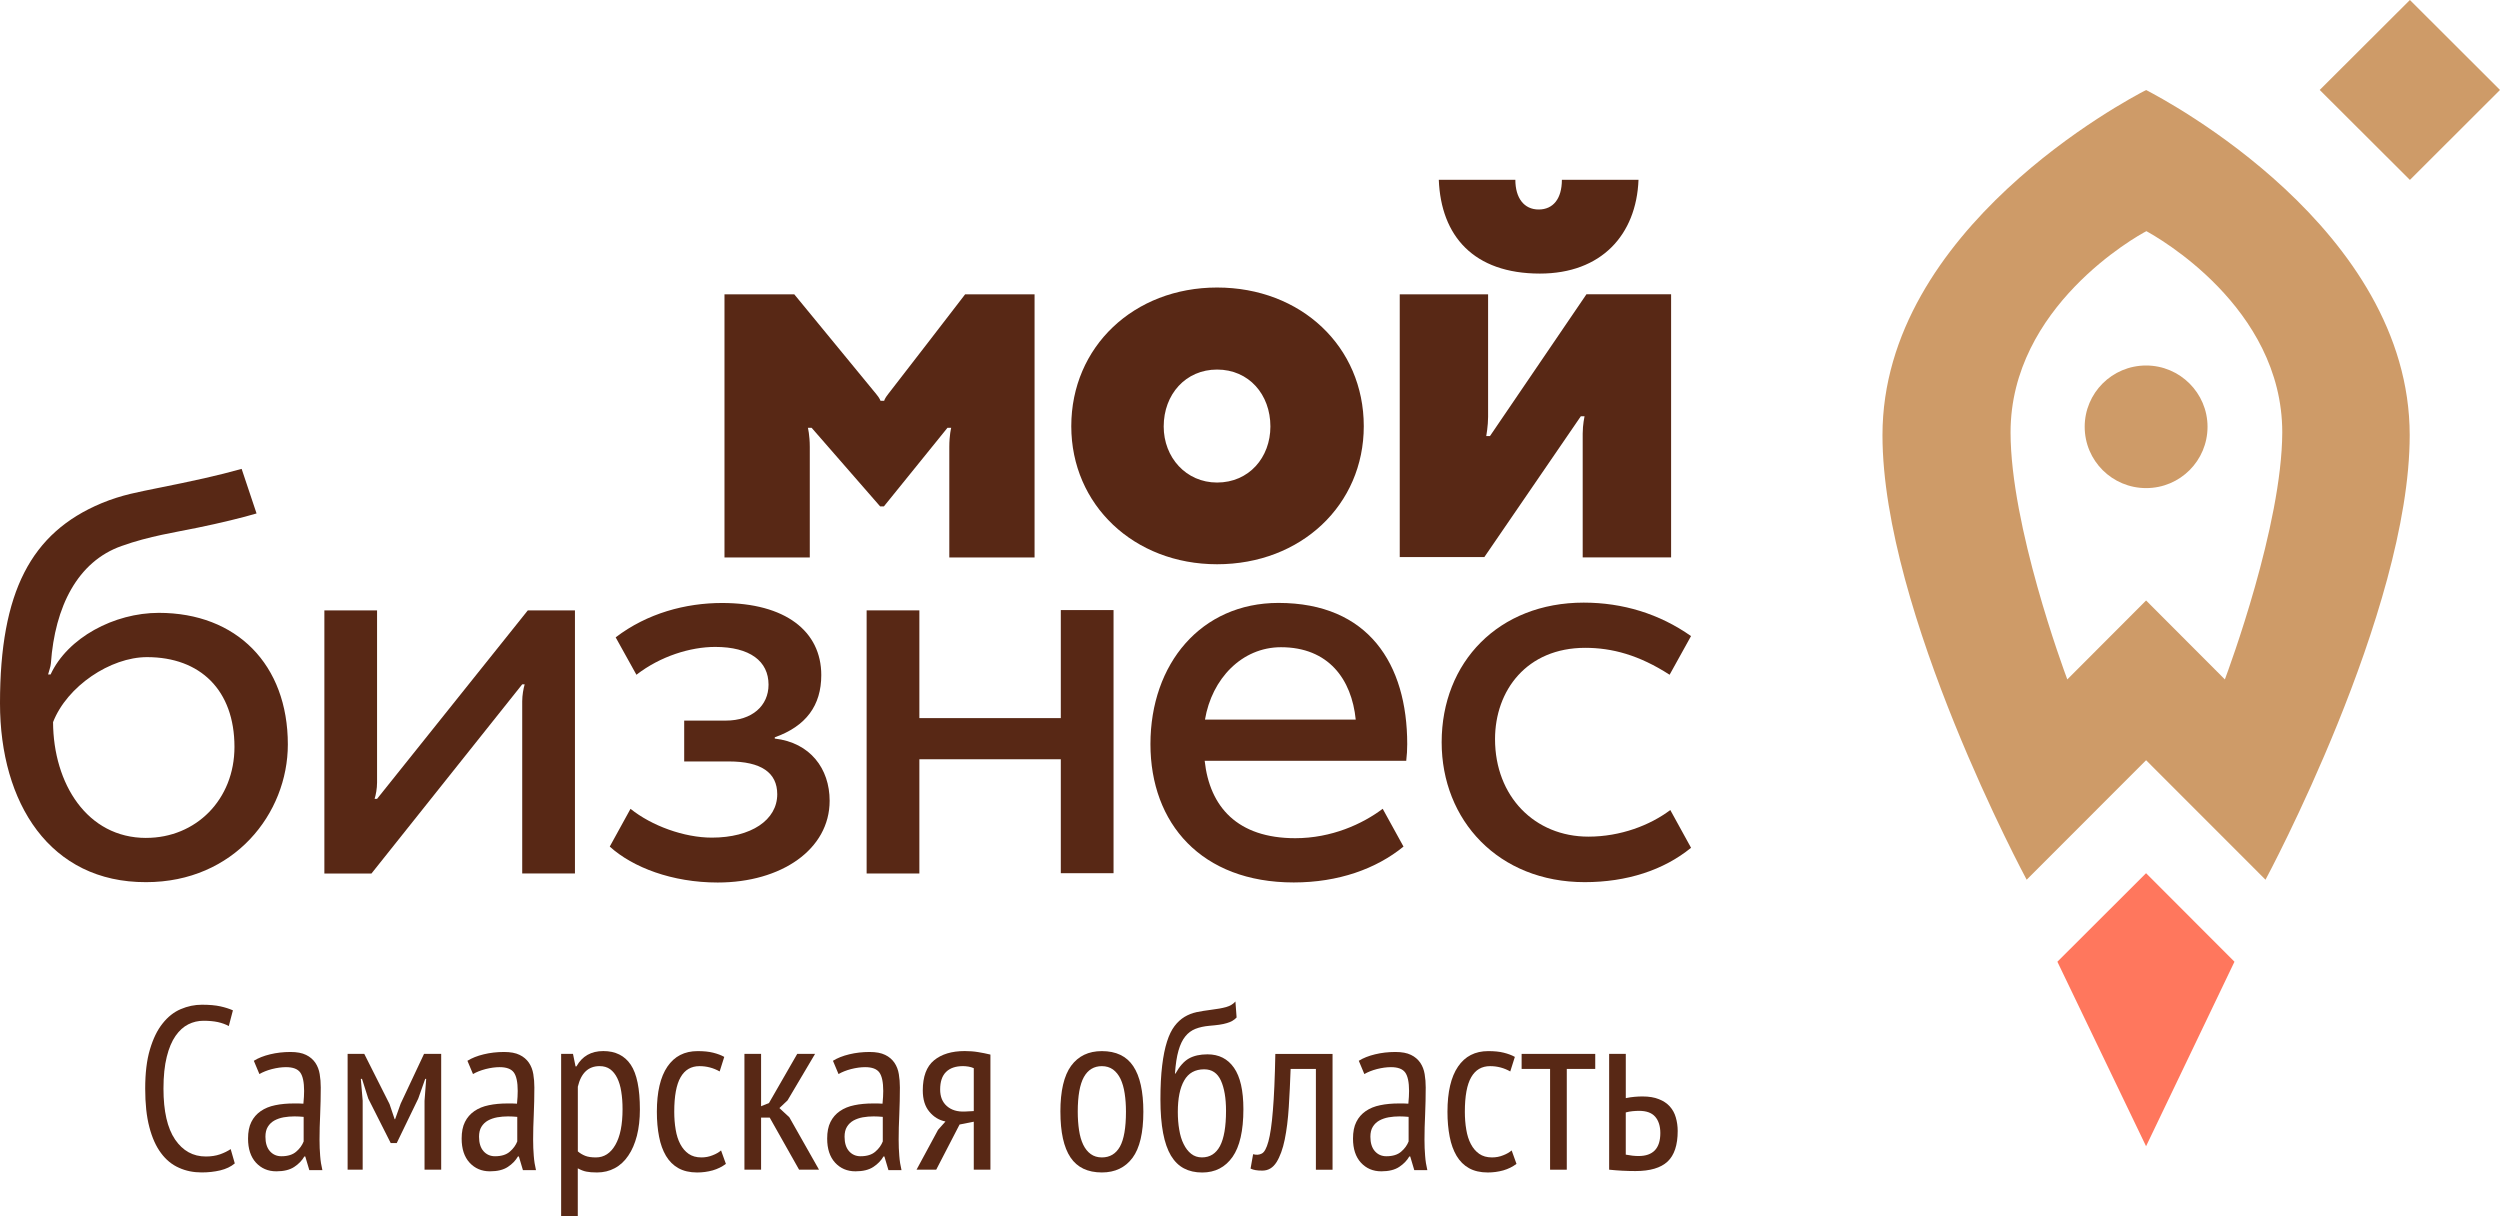<?xml version="1.0" encoding="UTF-8"?> <svg xmlns="http://www.w3.org/2000/svg" id="_Слой_1" data-name="Слой 1" viewBox="0 0 101.635 49.436"><defs><style> .cls-1 { fill: #582815; } .cls-1, .cls-2, .cls-3 { stroke-width: 0px; } .cls-2 { fill: #ce9b68; } .cls-3 { fill: #ff775d; } </style></defs><polygon class="cls-3" points="90.84 39.098 87.246 35.499 83.641 39.098 87.246 46.599 90.84 39.098"></polygon><path class="cls-2" d="M87.249,14.859c-1.387,0-2.498,1.12-2.498,2.491,0,1.385,1.123,2.493,2.498,2.493,1.387,0,2.496-1.12,2.496-2.493,0-1.372-1.123-2.491-2.496-2.491"></path><path class="cls-2" d="M87.247,3.66c-.757.39-10.717,5.638-10.717,14.032,0,7.186,5.862,18.072,5.862,18.072l4.855-4.858,4.855,4.858s5.862-10.886,5.862-18.072c0-8.394-9.96-13.642-10.717-14.032M90.45,27.621l-3.203-3.209-3.203,3.209c-.165-.441-2.307-6.255-2.307-10.043,0-5.108,5.13-7.979,5.522-8.18.391.214,5.524,3.071,5.524,8.18-.014,3.788-2.17,9.602-2.333,10.043"></path><polygon class="cls-2" points="101.635 3.657 97.972 0 94.306 3.657 97.972 7.314 101.635 3.657"></polygon><path class="cls-1" d="M10.429,20.874c-.543.163-1.477.391-2.396.579-.846.177-1.967.34-3.09.744-1.79.63-2.711,2.466-2.874,4.77-.012.151-.077.301-.114.453h.102c.693-1.497,2.585-2.505,4.4-2.505,3.163,0,5.245,2.102,5.245,5.35,0,2.806-2.182,5.598-5.762,5.598-3.909.014-5.94-3.209-5.94-7.273,0-4.532,1.263-6.934,4.125-8.131.844-.352,1.564-.465,2.219-.604,1.564-.313,2.483-.516,3.48-.793l.606,1.812ZM5.94,34.064c2.03,0,3.592-1.56,3.592-3.699,0-2.304-1.387-3.65-3.555-3.65-1.487,0-3.252,1.183-3.82,2.643.012,2.505,1.387,4.707,3.783,4.707"></path><path class="cls-1" d="M15.103,35.512h-1.916v-10.697h2.142v6.997c0,.25-.049.504-.1.665h.1l6.129-7.663h1.916v10.697h-2.144v-6.997c0-.252.051-.528.1-.693h-.1l-6.128,7.69Z"></path><path class="cls-1" d="M24.789,34.417l.844-1.535c.858.691,2.182,1.171,3.305,1.171,1.601,0,2.66-.718,2.66-1.763,0-.881-.655-1.334-1.967-1.334h-1.816v-1.661h1.69c1.072,0,1.739-.604,1.739-1.46,0-.956-.756-1.535-2.168-1.535-1.009,0-2.231.378-3.203,1.132l-.844-1.521c1.285-.982,2.849-1.397,4.324-1.397,2.573,0,4.035,1.145,4.035,2.932,0,1.234-.618,2.076-1.891,2.529v.051c1.436.163,2.231,1.22,2.231,2.529,0,1.977-1.965,3.323-4.552,3.323-1.853,0-3.454-.616-4.387-1.46"></path><polygon class="cls-1" points="43.126 35.511 43.126 30.867 37.376 30.867 37.376 35.511 35.232 35.511 35.232 24.814 37.376 24.814 37.376 29.194 43.126 29.194 43.126 24.802 45.27 24.802 45.27 35.499 43.126 35.499 43.126 35.511"></polygon><path class="cls-1" d="M57.17,30.918c.026-.214.039-.441.039-.667,0-3.26-1.577-5.74-5.234-5.74-3.151,0-5.205,2.479-5.205,5.74,0,3.221,2.068,5.624,5.825,5.624,1.814,0,3.354-.553,4.463-1.458l-.846-1.537c-.819.618-2.079,1.196-3.555,1.196-2.347,0-3.48-1.271-3.682-3.146h8.195v-.012ZM52.077,26.312c1.928,0,2.874,1.297,3.039,2.944h-6.129c.277-1.661,1.501-2.944,3.09-2.944"></path><path class="cls-1" d="M64.447,26.337c1.084,0,2.182.289,3.429,1.094,0,0,.543-.98.871-1.572-1.286-.905-2.774-1.36-4.363-1.36-3.454,0-5.775,2.416-5.775,5.677,0,3.17,2.307,5.687,5.815,5.687,1.714,0,3.214-.49,4.324-1.397l-.844-1.535c-.822.618-2.018,1.082-3.33,1.082-2.182,0-3.795-1.635-3.795-3.963,0-1.977,1.286-3.713,3.669-3.713"></path><path class="cls-1" d="M63.497,7.309c0,.767-.352,1.208-.944,1.208-.594,0-.948-.466-.948-1.208h-3.112c.087,2.279,1.412,3.813,4.11,3.813,2.496,0,3.922-1.572,4.009-3.813h-3.114Z"></path><path class="cls-1" d="M56.905,22.662v-10.697h3.592v4.984c0,.364-.075.779-.075.779h.151l3.922-5.764h3.442v10.697h-3.594v-5.034c0-.366.075-.704.075-.704h-.151l-3.922,5.724h-3.441v.014Z"></path><path class="cls-1" d="M49.479,11.689c3.417,0,5.964,2.404,5.964,5.638,0,3.197-2.547,5.612-5.964,5.612-3.38,0-5.927-2.415-5.927-5.612,0-3.233,2.547-5.638,5.927-5.638M49.479,19.617c1.298,0,2.168-1.019,2.168-2.279,0-1.295-.87-2.314-2.168-2.314-1.275,0-2.17,1.006-2.17,2.314,0,1.259.909,2.279,2.17,2.279"></path><path class="cls-1" d="M39.237,11.965s-3.002,3.902-3.128,4.053c-.15.187-.163.276-.163.276h-.151s-.026-.1-.175-.276c-.216-.265-3.33-4.053-3.33-4.053h-2.837v10.697h3.468v-4.492c0-.478-.077-.779-.077-.779h.151l2.786,3.196h.153l2.585-3.196h.151s-.077.289-.077.779v4.492h3.466v-10.697h-2.823Z"></path><path class="cls-1" d="M9.545,47.297c-.157.133-.354.226-.592.284-.238.056-.49.083-.754.083-.334,0-.642-.061-.922-.189-.284-.124-.528-.323-.73-.597-.204-.272-.364-.626-.476-1.06-.114-.432-.168-.955-.168-1.562,0-.628.063-1.159.192-1.591.128-.434.298-.786.514-1.055.213-.271.459-.465.737-.584.281-.121.568-.18.863-.18.301,0,.551.022.75.066.197.044.368.099.51.162l-.168.64c-.124-.07-.274-.124-.442-.162-.168-.036-.366-.054-.585-.054-.22,0-.425.048-.619.145-.196.099-.368.255-.519.471-.15.216-.271.5-.357.851-.088.352-.133.783-.133,1.292,0,.917.158,1.605.471,2.068.315.461.732.691,1.252.691.213,0,.405-.029.575-.088.17-.06.313-.131.434-.213l.168.584Z"></path><path class="cls-1" d="M10.318,43.126c.182-.114.403-.201.664-.264.26-.063.536-.095.824-.095.264,0,.475.039.636.119.16.077.284.185.376.318.092.136.15.289.179.463.029.174.043.354.043.541,0,.376-.009.744-.024,1.101-.017.359-.026.698-.026,1.018,0,.24.009.461.026.664.015.204.046.398.09.58h-.531l-.165-.556h-.037c-.094.163-.23.306-.41.424-.182.121-.425.18-.73.18-.337,0-.613-.119-.829-.354-.214-.235-.32-.562-.32-.975,0-.271.043-.497.134-.677.09-.182.218-.328.383-.442.165-.114.361-.194.589-.24.226-.048.482-.071.761-.071h.187c.063,0,.128.003.196.009.019-.194.029-.366.029-.517,0-.357-.054-.609-.158-.752-.107-.146-.3-.216-.58-.216-.174,0-.362.026-.57.078-.204.054-.374.123-.51.203l-.225-.536ZM12.343,45.405c-.063-.007-.124-.01-.187-.014-.061-.003-.124-.005-.185-.005-.15,0-.294.012-.439.037-.141.026-.267.07-.379.131-.112.063-.201.15-.265.255-.066.107-.097.242-.097.405,0,.25.06.446.18.584.121.138.277.208.47.208.26,0,.463-.063.604-.189.145-.124.242-.264.3-.413v-.999Z"></path><polygon class="cls-1" points="17.259 44.755 17.326 43.861 17.286 43.861 17.004 44.661 16.129 46.47 15.884 46.47 14.971 44.661 14.717 43.861 14.669 43.861 14.744 44.746 14.744 47.552 14.132 47.552 14.132 42.844 14.809 42.844 15.837 44.886 16.044 45.5 16.063 45.5 16.288 44.869 17.239 42.844 17.936 42.844 17.936 47.552 17.259 47.552 17.259 44.755"></polygon><path class="cls-1" d="M19.002,43.126c.182-.114.403-.201.664-.264.26-.063.536-.095.824-.095.264,0,.475.039.636.119.16.077.284.185.376.318.092.136.15.289.179.463.029.174.043.354.043.541,0,.376-.009.744-.024,1.101-.017.359-.026.698-.026,1.018,0,.24.009.461.026.664.015.204.046.398.09.58h-.531l-.165-.556h-.037c-.094.163-.23.306-.41.424-.182.121-.425.18-.73.18-.337,0-.613-.119-.829-.354-.214-.235-.32-.562-.32-.975,0-.271.043-.497.134-.677.09-.182.218-.328.383-.442.165-.114.361-.194.589-.24.226-.048.482-.071.761-.071h.187c.063,0,.128.003.196.009.019-.194.029-.366.029-.517,0-.357-.054-.609-.158-.752-.107-.146-.3-.216-.58-.216-.174,0-.362.026-.568.078-.206.054-.376.123-.512.203l-.225-.536ZM21.027,45.405c-.063-.007-.124-.01-.187-.014-.061-.003-.124-.005-.185-.005-.15,0-.294.012-.439.037-.141.026-.267.07-.379.131-.112.063-.201.15-.265.255-.066.107-.097.242-.097.405,0,.25.06.446.18.584.121.138.277.208.47.208.26,0,.463-.063.604-.189.145-.124.242-.264.3-.413v-.999Z"></path><path class="cls-1" d="M22.814,42.844h.48l.104.509h.037c.231-.415.597-.623,1.092-.623s.868.187,1.116.556c.248.369.371.977.371,1.817,0,.396-.041.752-.121,1.069-.083.317-.197.587-.351.81-.15.223-.332.393-.55.509-.216.116-.456.174-.72.174-.184,0-.327-.012-.432-.034-.109-.02-.225-.066-.351-.134v1.94h-.677v-6.592ZM23.491,46.809c.088.075.187.134.298.179.109.044.255.066.437.066.332,0,.596-.17.79-.509.196-.339.293-.822.293-1.452,0-.264-.017-.502-.053-.716-.032-.213-.088-.396-.163-.55-.077-.155-.17-.272-.288-.359-.116-.083-.259-.126-.429-.126-.458,0-.754.281-.885.837v2.629Z"></path><path class="cls-1" d="M29.509,47.317c-.157.119-.335.206-.536.264-.201.056-.412.085-.631.085-.301,0-.556-.06-.762-.175-.208-.116-.374-.282-.505-.5-.128-.216-.223-.476-.281-.779-.06-.306-.09-.643-.09-1.014,0-.803.143-1.416.429-1.836.286-.42.694-.63,1.229-.63.245,0,.456.02.631.065.175.044.327.1.451.17l-.187.592c-.252-.143-.524-.216-.819-.216-.34,0-.596.15-.767.448-.174.299-.26.767-.26,1.407,0,.259.019.5.058.727.037.225.099.422.187.587.088.168.201.299.339.396.14.097.311.146.519.146.163,0,.315-.029.456-.087.143-.054.255-.121.344-.197l.197.548Z"></path><polygon class="cls-1" points="31.291 45.434 30.941 45.434 30.941 47.552 30.264 47.552 30.264 42.844 30.941 42.844 30.941 44.973 31.262 44.842 32.411 42.844 33.136 42.844 32.016 44.736 31.686 45.047 32.091 45.424 33.296 47.552 32.486 47.552 31.291 45.434"></polygon><path class="cls-1" d="M33.862,43.126c.182-.114.403-.201.664-.264.26-.063.536-.095.824-.095.264,0,.475.039.636.119.16.077.284.185.376.318.092.136.15.289.179.463.029.174.043.354.043.541,0,.376-.009.744-.024,1.101-.017.359-.026.698-.026,1.018,0,.24.009.461.026.664.015.204.046.398.09.58h-.531l-.165-.556h-.037c-.094.163-.23.306-.41.424-.182.121-.425.18-.73.18-.337,0-.613-.119-.829-.354-.214-.235-.32-.562-.32-.975,0-.271.043-.497.134-.677.09-.182.218-.328.383-.442.165-.114.361-.194.589-.24.226-.048.482-.071.761-.071h.187c.063,0,.128.003.196.009.019-.194.029-.366.029-.517,0-.357-.054-.609-.158-.752-.107-.146-.3-.216-.58-.216-.174,0-.362.026-.57.078-.204.054-.374.123-.51.203l-.225-.536ZM35.887,45.405c-.063-.007-.124-.01-.187-.014-.061-.003-.124-.005-.185-.005-.15,0-.294.012-.439.037-.141.026-.267.07-.379.131-.112.063-.201.15-.265.255-.066.107-.097.242-.097.405,0,.25.06.446.18.584.121.138.277.208.47.208.26,0,.463-.063.604-.189.145-.124.242-.264.3-.413v-.999Z"></path><path class="cls-1" d="M39.588,45.602l-.577.114-.95,1.836h-.8l.875-1.62.301-.339c-.257-.051-.475-.182-.653-.396-.18-.213-.269-.502-.269-.864,0-.567.151-.973.456-1.225.306-.252.722-.378,1.249-.378.194,0,.378.014.55.043.172.029.339.061.495.1v4.68h-.677v-1.95ZM39.588,45.17v-1.744c-.065-.029-.134-.051-.218-.065-.082-.012-.153-.019-.216-.019-.301,0-.533.078-.693.237-.16.157-.24.395-.24.715,0,.288.09.514.274.674.182.16.424.233.725.221l.368-.019Z"></path><path class="cls-1" d="M43.109,45.197c0-.846.146-1.47.437-1.868.293-.398.708-.597,1.249-.597.577,0,1.004.204,1.275.611.274.408.412,1.028.412,1.855,0,.854-.148,1.48-.442,1.875-.296.395-.71.592-1.244.592-.579,0-1.004-.204-1.276-.611-.274-.408-.41-1.028-.41-1.857M43.815,45.197c0,.277.019.529.053.754.034.226.09.42.168.584.08.165.18.291.308.383.124.09.276.136.451.136.325,0,.57-.146.735-.439.162-.291.245-.764.245-1.417,0-.269-.017-.519-.053-.749-.034-.228-.092-.424-.168-.587-.08-.165-.182-.291-.306-.383-.128-.09-.277-.136-.453-.136-.32,0-.565.148-.73.442-.165.296-.25.767-.25,1.412"></path><path class="cls-1" d="M47.789,43.645c.163-.296.345-.5.546-.614.201-.112.451-.168.754-.168.465,0,.824.182,1.077.546.255.364.383.926.383,1.685,0,.875-.148,1.52-.442,1.94-.296.42-.706.633-1.234.633-.284,0-.529-.056-.74-.167-.209-.109-.385-.282-.528-.517-.141-.237-.248-.541-.32-.919-.071-.376-.109-.83-.109-1.365,0-.541.024-1.002.071-1.383.046-.383.112-.708.197-.972.083-.264.187-.473.306-.63.119-.157.254-.281.405-.373.15-.09.315-.155.495-.194.179-.037.368-.066.568-.092.264-.032.473-.07.631-.114.157-.044.282-.119.376-.226l.048.65c-.051.053-.107.099-.168.134-.063.037-.14.07-.228.094-.087.027-.189.049-.305.066-.117.017-.254.031-.41.044-.214.019-.4.061-.56.123-.16.063-.3.165-.413.306-.117.143-.209.335-.279.58-.07.245-.117.555-.143.933h.02ZM47.883,45.207c0,.257.019.499.058.72.037.223.095.419.179.584.082.168.182.299.306.396.121.097.269.146.437.146.325,0,.57-.153.735-.463.162-.308.245-.784.245-1.431,0-.516-.07-.924-.208-1.229-.14-.305-.364-.458-.679-.458-.369,0-.642.151-.813.453-.174.301-.26.728-.26,1.281"></path><path class="cls-1" d="M53.497,43.456h-1.028c-.019.534-.043,1.052-.075,1.549-.031.5-.087.941-.165,1.324-.078.383-.191.689-.334.919-.146.23-.337.342-.575.342-.105,0-.197-.005-.274-.019-.073-.012-.143-.032-.206-.063l.104-.585c.131.037.25.029.352-.026.104-.051.194-.216.269-.49.075-.272.138-.693.182-1.254.048-.563.082-1.334.1-2.307h2.326v4.708h-.677v-4.098Z"></path><path class="cls-1" d="M55.239,43.126c.182-.114.403-.201.664-.264.26-.063.536-.095.824-.095.264,0,.475.039.636.119.16.077.284.185.376.318.092.136.15.289.179.463.029.174.043.354.043.541,0,.376-.009.744-.024,1.101-.017.359-.026.698-.026,1.018,0,.24.009.461.026.664.015.204.046.398.09.58h-.531l-.165-.556h-.037c-.094.163-.23.306-.41.424-.182.121-.425.18-.73.18-.337,0-.613-.119-.829-.354-.214-.235-.32-.562-.32-.975,0-.271.043-.497.134-.677.09-.182.218-.328.383-.442.165-.114.361-.194.589-.24.226-.048.482-.071.761-.071h.187c.063,0,.128.003.196.009.019-.194.029-.366.029-.517,0-.357-.054-.609-.158-.752-.107-.146-.3-.216-.58-.216-.174,0-.362.026-.57.078-.204.054-.374.123-.51.203l-.225-.536ZM57.264,45.405c-.063-.007-.124-.01-.187-.014-.061-.003-.124-.005-.185-.005-.15,0-.294.012-.439.037-.141.026-.267.07-.379.131-.112.063-.201.15-.265.255-.066.107-.097.242-.097.405,0,.25.06.446.18.584.121.138.277.208.47.208.26,0,.463-.063.604-.189.145-.124.242-.264.3-.413v-.999Z"></path><path class="cls-1" d="M61.65,47.317c-.157.119-.335.206-.536.264-.201.056-.412.085-.631.085-.301,0-.556-.06-.762-.175-.208-.116-.374-.282-.505-.5-.128-.216-.223-.476-.281-.779-.06-.306-.09-.643-.09-1.014,0-.803.143-1.416.429-1.836.286-.42.694-.63,1.229-.63.245,0,.456.02.631.065.175.044.327.1.451.17l-.187.592c-.252-.143-.524-.216-.819-.216-.34,0-.596.15-.767.448-.174.299-.26.767-.26,1.407,0,.259.019.5.058.727.037.225.099.422.187.587.088.168.201.299.339.396.14.097.311.146.519.146.163,0,.315-.029.456-.087.143-.054.255-.121.344-.197l.197.548Z"></path><polygon class="cls-1" points="64.853 43.456 63.696 43.456 63.696 47.553 63.017 47.553 63.017 43.456 61.86 43.456 61.86 42.845 64.853 42.845 64.853 43.456"></polygon><path class="cls-1" d="M66.095,44.643c.126-.026.245-.044.357-.053.114-.01.221-.015.322-.015.264,0,.487.037.667.111.182.07.33.17.442.294.114.128.197.276.245.448.051.174.077.357.077.551,0,.572-.138.987-.413,1.244-.277.257-.71.385-1.302.385-.369,0-.728-.019-1.072-.056v-4.708h.677v1.8ZM66.095,46.941c.189.037.361.056.519.056.589,0,.885-.311.885-.933,0-.282-.07-.504-.208-.664-.14-.162-.359-.24-.659-.24-.082,0-.17.005-.264.014-.095.009-.185.026-.274.051v1.715Z"></path></svg> 